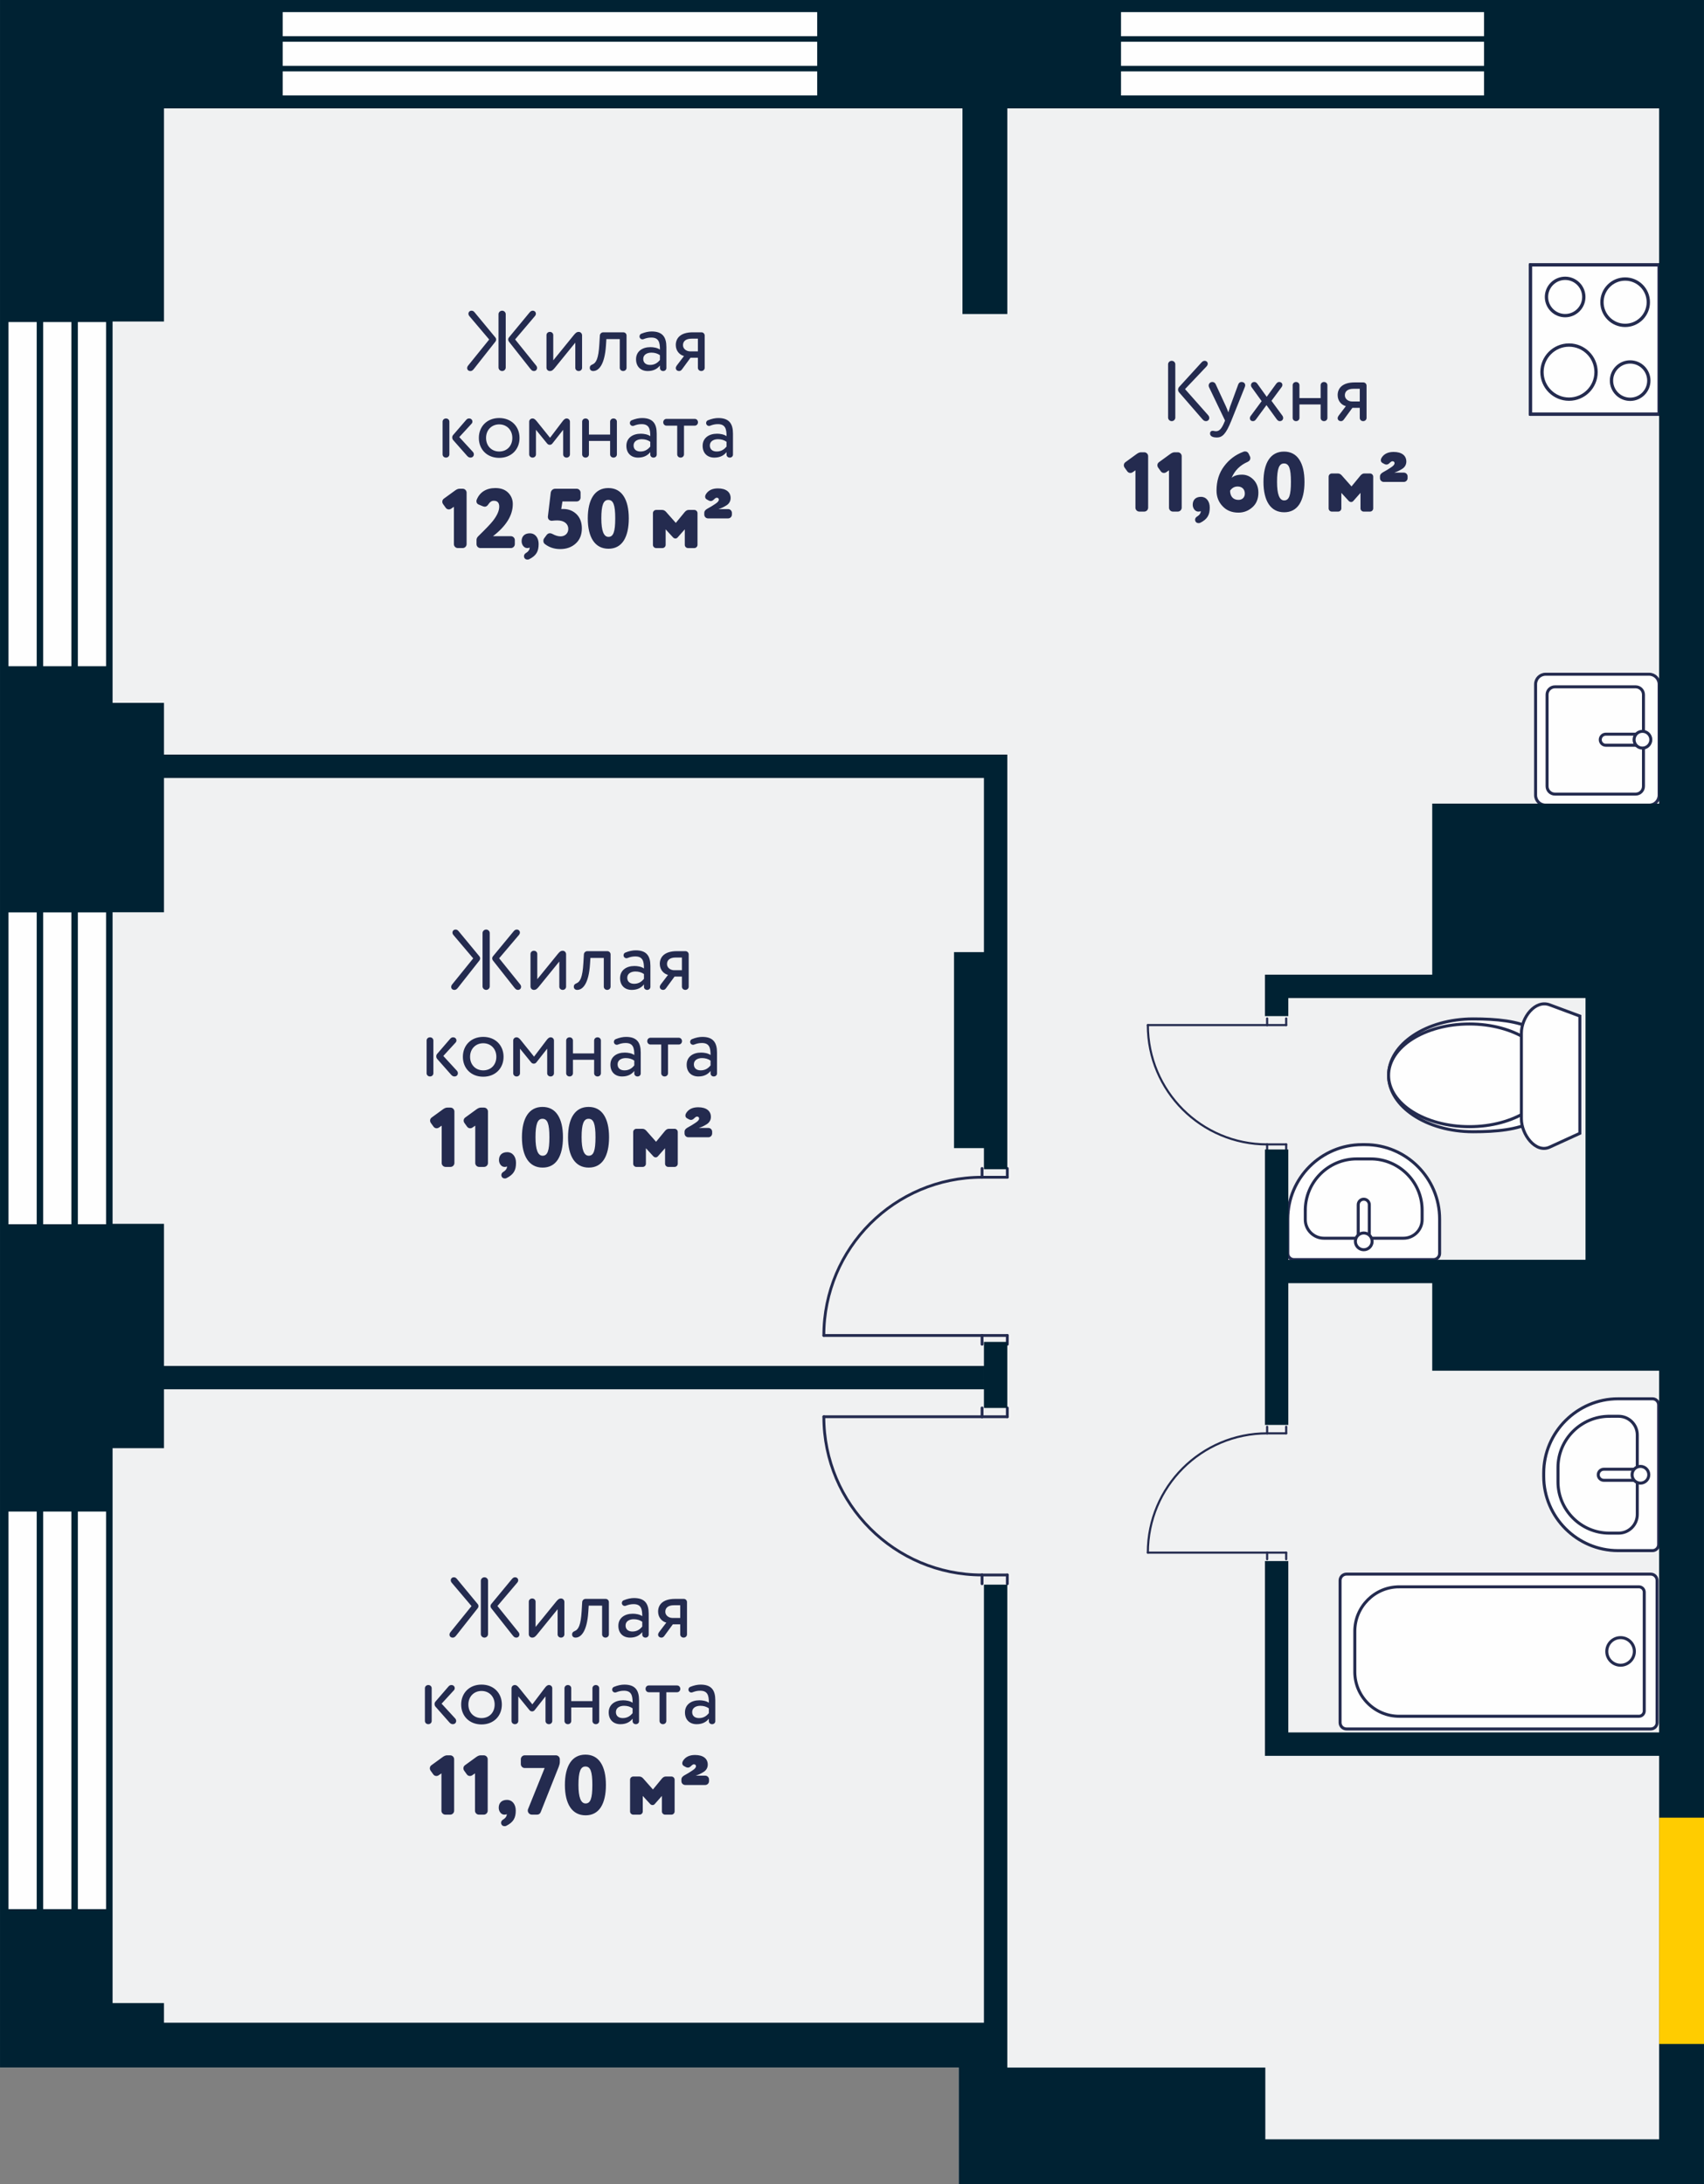 <?xml version="1.0" encoding="UTF-8"?> <!-- Creator: CorelDRAW 2020 (64-Bit) --> <svg xmlns="http://www.w3.org/2000/svg" xmlns:xlink="http://www.w3.org/1999/xlink" xmlns:xodm="http://www.corel.com/coreldraw/odm/2003" xml:space="preserve" width="113.359mm" height="145.292mm" style="shape-rendering:geometricPrecision; text-rendering:geometricPrecision; image-rendering:optimizeQuality; fill-rule:evenodd; clip-rule:evenodd" viewBox="0 0 5806 7441.56"><rect x="0" y="0" width="5806" height="7441.56" fill="#808080" stroke="none"/> <defs> <style type="text/css"> <![CDATA[ .str2 {stroke:#242B4F;stroke-width:10.24;stroke-miterlimit:22.926} .str0 {stroke:#242B4F;stroke-width:9.63;stroke-linecap:round;stroke-linejoin:round;stroke-miterlimit:22.926} .str1 {stroke:#242B4F;stroke-width:7.25;stroke-linecap:round;stroke-linejoin:round;stroke-miterlimit:22.926} .str3 {stroke:#242B4F;stroke-width:11.29;stroke-linecap:round;stroke-linejoin:round;stroke-miterlimit:22.926} .fil1 {fill:none} .fil3 {fill:#002233} .fil0 {fill:#F0F1F2} .fil2 {fill:#FEFEFE} .fil5 {fill:#FFCC00} .fil4 {fill:#242B4F;fill-rule:nonzero} ]]> </style> </defs> <g id="Слой_x0020_1">  <g id="_977343040"> <polygon class="fil0" points="259.3,0 383.56,0 558.68,0 5653.14,0 5806,0 5806,369.27 5806,7288.72 5806,7441.56 5653.14,7441.56 4311.28,7441.56 3266.7,7441.56 3266.7,7288.72 3266.7,7044.38 383.56,7044.38 6.69,7044.38 -0,7044.38 -0,7018.91 -0,6824.67 -0,4933.97 -0,4169.64 -0,3108.1 -0,2394.73 -0,1095.39 -0,0 "></polygon> <path class="fil1 str0" d="M3346.12 5365.97c-297.72,0 -539.08,-241.35 -539.08,-539.07"></path> <line class="fil1 str0" x1="3432.19" y1="5395.9" x2="3432.19" y2="5365.97"></line> <line class="fil1 str0" x1="3432.19" y1="5365.97" x2="3346.12" y2="5365.97"></line> <line class="fil1 str0" x1="3346.12" y1="5365.97" x2="3346.12" y2="5395.9"></line> <line class="fil1 str0" x1="3346.12" y1="4796.94" x2="3346.12" y2="4826.9"></line> <line class="fil1 str0" x1="3346.12" y1="4826.9" x2="3432.19" y2="4826.9"></line> <line class="fil1 str0" x1="3432.19" y1="4826.9" x2="3432.19" y2="4796.94"></line> <line class="fil1 str0" x1="3346.12" y1="4826.9" x2="2807.04" y2="4826.9"></line> <path class="fil1 str0" d="M3346.12 4010.97c-297.72,0 -539.08,241.36 -539.08,539.08"></path> <line class="fil1 str0" x1="3432.19" y1="3981.04" x2="3432.19" y2="4010.97"></line> <line class="fil1 str0" x1="3432.19" y1="4010.97" x2="3346.12" y2="4010.97"></line> <line class="fil1 str0" x1="3346.12" y1="4010.97" x2="3346.12" y2="3981.04"></line> <line class="fil1 str0" x1="3346.12" y1="4580" x2="3346.12" y2="4550.05"></line> <line class="fil1 str0" x1="3346.12" y1="4550.05" x2="3432.19" y2="4550.05"></line> <line class="fil1 str0" x1="3432.19" y1="4550.05" x2="3432.19" y2="4580"></line> <line class="fil1 str0" x1="3346.12" y1="4550.05" x2="2807.04" y2="4550.05"></line> <path class="fil1 str1" d="M4317.46 3899.01c-224.48,0 -406.45,-181.98 -406.45,-406.45"></path> <line class="fil1 str1" x1="4382.39" y1="3921.58" x2="4382.39" y2="3899.01"></line> <line class="fil1 str1" x1="4382.39" y1="3899.01" x2="4317.46" y2="3899.01"></line> <line class="fil1 str1" x1="4317.46" y1="3899.01" x2="4317.46" y2="3921.58"></line> <line class="fil1 str1" x1="4317.46" y1="3470" x2="4317.46" y2="3492.57"></line> <line class="fil1 str1" x1="4317.46" y1="3492.57" x2="4382.39" y2="3492.57"></line> <line class="fil1 str1" x1="4382.39" y1="3492.57" x2="4382.39" y2="3470"></line> <line class="fil1 str1" x1="4317.46" y1="3492.57" x2="3911.02" y2="3492.57"></line> <path class="fil1 str1" d="M4317.46 4883.47c-224.48,0 -406.45,181.98 -406.45,406.45"></path> <line class="fil1 str1" x1="4382.39" y1="4860.92" x2="4382.39" y2="4883.47"></line> <line class="fil1 str1" x1="4382.39" y1="4883.47" x2="4317.46" y2="4883.47"></line> <line class="fil1 str1" x1="4317.46" y1="4883.47" x2="4317.46" y2="4860.92"></line> <line class="fil1 str1" x1="4317.46" y1="5312.49" x2="4317.46" y2="5289.92"></line> <line class="fil1 str1" x1="4317.46" y1="5289.92" x2="4382.39" y2="5289.92"></line> <line class="fil1 str1" x1="4382.39" y1="5289.92" x2="4382.39" y2="5312.49"></line> <line class="fil1 str1" x1="4317.46" y1="5289.92" x2="3911.02" y2="5289.92"></line> <polygon class="fil2 str2" points="5214.46,1411.28 5214.46,902.39 5653.14,902.39 5653.14,1411.28 "></polygon> <line class="fil1 str3" x1="5214.46" y1="1411.28" x2="5214.46" y2="902.39"></line> <line class="fil1 str3" x1="5214.46" y1="902.39" x2="5653.14" y2="902.39"></line> <line class="fil1 str3" x1="5653.14" y1="902.39" x2="5653.14" y2="1411.28"></line> <line class="fil1 str3" x1="5653.14" y1="1411.28" x2="5214.46" y2="1411.28"></line> <path class="fil1 str3" d="M5554.44 1233.21c-35.12,0 -63.61,28.45 -63.61,63.59 0,35.14 28.49,63.59 63.61,63.59 35.13,0 63.61,-28.45 63.61,-63.59 0,-35.14 -28.49,-63.59 -63.61,-63.59"></path> <path class="fil1 str3" d="M5346.08 1175.63c-50.87,0 -92.13,41.29 -92.13,92.18 0,50.82 41.26,92.12 92.13,92.12 50.88,0 92.12,-41.28 92.12,-92.12 0,-50.88 -41.24,-92.18 -92.12,-92.18"></path> <path class="fil1 str3" d="M5537.33 950.66c-43.6,0 -78.97,35.38 -78.97,78.98 0,43.62 35.36,78.93 78.97,78.93 43.61,0 78.96,-35.32 78.96,-78.93 0,-43.62 -35.36,-78.98 -78.96,-78.98"></path> <path class="fil1 str3" d="M5332.91 948.21c-35.14,0 -63.61,28.45 -63.61,63.59 0,35.14 28.47,63.59 63.61,63.59 35.12,0 63.61,-28.45 63.61,-63.59 0,-35.14 -28.49,-63.59 -63.61,-63.59"></path> <path class="fil2 str2" d="M5232.17 2709.24l0 -378.06c0,-18.72 15.31,-34.02 34.02,-34.02l352.94 0c18.71,0 34.02,15.31 34.02,34.02l0 378.06c0,18.71 -15.31,34.02 -34.02,34.02l-352.94 0c-18.71,0 -34.02,-15.31 -34.02,-34.02z"></path> <path class="fil2 str2" d="M5271.32 2679l0 -312.37c0,-14.6 11.95,-26.55 26.56,-26.55l275.32 0c14.6,0 26.55,11.95 26.55,26.55l0 312.37c0,14.6 -11.95,26.55 -26.55,26.55l-275.32 0c-14.61,0 -26.56,-11.95 -26.56,-26.55z"></path> <path class="fil2 str2" d="M5452.53 2520.24l0 -0.02c0,-10.36 8.49,-18.84 18.85,-18.84l109.55 0c10.36,0 18.85,8.49 18.85,18.84l0 0.02c0,10.36 -8.49,18.85 -18.85,18.85l-109.55 0c-10.36,0 -18.85,-8.49 -18.85,-18.85z"></path> <path class="fil2 str2" d="M5567.74 2520.19c0,-15.76 12.77,-28.53 28.53,-28.53 15.76,0 28.55,12.77 28.55,28.53 0,15.76 -12.78,28.53 -28.55,28.53 -15.76,0 -28.53,-12.77 -28.53,-28.53z"></path> <path class="fil2 str2" d="M4587.65 5363.09l1036.87 0c11.9,0 21.63,9.73 21.63,21.63l0 484.32c0,11.89 -9.73,21.63 -21.63,21.63l-1036.87 0c-11.9,0 -21.63,-9.73 -21.63,-21.63l0 -484.32c0,-11.9 9.73,-21.63 21.63,-21.63z"></path> <path class="fil2 str2" d="M4767.19 5406.36l817.12 0c9.95,0 18.09,8.14 18.09,18.1l0 404.88c0,9.95 -8.14,18.1 -18.09,18.1l-817.12 0c-83.03,0 -150.97,-67.94 -150.97,-150.97l0 -139.1c0,-83.03 67.93,-150.97 150.97,-150.97l0 -0.03z"></path> <path class="fil2 str2" d="M5521.75 5579.45c25.96,0 47.02,21.05 47.02,47.01 0,25.96 -21.06,47.01 -47.02,47.01 -25.96,0 -47.01,-21.05 -47.01,-47.01 0,-25.96 21.05,-47.01 47.01,-47.01z"></path> <path class="fil2 str2" d="M5513.17 4765.72l117.42 0c11.52,0 20.94,9.42 20.94,20.95l0 475.42c0,11.54 -9.42,20.95 -20.94,20.95l-117.42 0c-139.31,0 -253.31,-113.98 -253.31,-253.31l0 -10.72c0,-139.32 114,-253.31 253.31,-253.31l0 0.02z"></path> <path class="fil2 str2" d="M5483.23 4825.37l32.14 0c34.83,0 63.32,28.49 63.32,63.33l0 271.4c0,34.83 -28.49,63.32 -63.32,63.32l-32.14 0c-96.09,0 -174.73,-78.62 -174.73,-174.73l0 -48.56c0,-96.12 78.64,-174.73 174.73,-174.73l0 -0.02z"></path> <path class="fil2 str2" d="M5445.68 5024.62l0 -0.02c0,-10.36 8.49,-18.85 18.85,-18.85l109.55 0c10.36,0 18.85,8.49 18.85,18.85l0 0.02c0,10.36 -8.49,18.85 -18.85,18.85l-109.55 0c-10.36,0 -18.85,-8.49 -18.85,-18.85z"></path> <path class="fil2 str2" d="M5560.88 5024.57c0,-15.76 12.77,-28.53 28.53,-28.53 15.77,0 28.53,12.77 28.53,28.53 0,15.76 -12.76,28.53 -28.53,28.53 -15.76,0 -28.53,-12.77 -28.53,-28.53z"></path> <path class="fil2 str2" d="M4387.86 4153.15l0 117.4c0,11.52 9.42,20.95 20.95,20.95l475.43 0c11.52,0 20.95,-9.42 20.95,-20.95l0 -117.4c0,-139.33 -114,-253.31 -253.31,-253.31l-10.72 0c-139.31,0 -253.31,113.98 -253.31,253.31l0.01 0z"></path> <path class="fil2 str2" d="M4447.5 4123.21l0 32.14c0,34.83 28.49,63.32 63.33,63.32l271.4 0c34.83,0 63.33,-28.49 63.33,-63.32l0 -32.14c0,-96.09 -78.64,-174.73 -174.75,-174.73l-48.56 0c-96.11,0 -174.73,78.64 -174.73,174.73l-0.02 0z"></path> <path class="fil2 str2" d="M4646.74 4085.67l-0.02 0c-10.36,0 -18.85,8.49 -18.85,18.85l0 109.53c0,10.38 8.49,18.85 18.85,18.85l0.02 0c10.36,0 18.84,-8.47 18.84,-18.85l0 -109.53c0,-10.38 -8.49,-18.85 -18.84,-18.85z"></path> <path class="fil2 str2" d="M4646.7 4200.87c-15.76,0 -28.53,12.78 -28.53,28.53 0,15.75 12.77,28.53 28.53,28.53 15.76,0 28.53,-12.78 28.53,-28.53 0,-15.76 -12.78,-28.53 -28.53,-28.53z"></path> <path class="fil2 str2" d="M5307.99 3663.68c1.39,-164.25 -129.1,-192.22 -288.37,-192.22 -159.26,0 -288.36,86.06 -288.36,192.22 0,106.15 129.1,192.22 288.36,192.22 159.26,0 286.99,-27.96 288.37,-192.22z"></path> <path class="fil2 str2" d="M5281.99 3663.67c0,-96.58 -123.28,-174.89 -275.36,-174.89 -152.08,0 -275.36,78.31 -275.36,174.89 0,96.61 123.28,174.9 275.36,174.9 152.08,0 275.36,-78.29 275.36,-174.9z"></path> <path class="fil2 str2" d="M5383.02 3861.27l0 -399.47 -102.83 -38.25c-49.68,-18.49 -96.38,43.38 -96.38,96.38l0 291.97c0,53.01 48.17,118.42 96.38,96.39l102.83 -47.01z"></path> <path class="fil3" d="M259.3 0l124.25 0 175.14 0 5094.45 0 152.84 0 0 369.27 0 6919.46 0 152.83 -152.84 0 -1341.87 0 -1044.58 0 0 -152.83 0 -244.34 -2883.14 0 -376.86 0 -6.69 0 0 -25.47 0 -194.24 0 -1890.69 0 -764.32 0 -1061.54 0 -713.37 0 -1299.34 0 -1095.39 259.29 0 0 -0.02zm124.25 6824.67l175.14 0 0 66.88 2793.82 0 0 -1492.6 79.67 0 0 1492.6 0 152.83 879.09 0 0 244.34 1341.87 0 0 -1306.56 -1263.51 0 -79.67 0 0 -79.67 0 -583.81 79.67 0 0 583.81 1263.51 0 0 -1232.46 -773.13 0 0 -298.23 -490.37 0 0 482.96 -79.67 0 0 -482.96 0 -79.67 0 -375.78 79.67 0 0 375.78 490.37 0 522.29 0 0 -891.72 -522.29 0 -490.37 0 0 61.57 -79.67 0 0 -61.57 0 -79.67 79.67 0 490.37 0 0 -582.74 773.13 0 0 -2368.72 -2220.95 0 0 700.63 -152.83 0 0 -700.63 -2720.66 0 0 726.13 -175.14 0 0 1299.34 175.14 0 0 176.2 2793.82 0 79.67 0 0 79.67 0 593.36 0 667.71 0 72.05 -79.67 0 0 -72.05 -101.91 0 0 -667.71 101.91 0 0 -593.36 -2793.82 0 0 457.51 -175.14 0 0 1061.54 175.14 0 0 484.08 2793.8 0 0 79.67 -2793.8 0 0 200.57 -175.14 0 0 1890.69 -0.02 -0.01zm2968.96 -2027.7l0 -225.05 79.67 0 0 225.05 -79.67 0z"></path> <path class="fil4" d="M1829.94 1253.75c0,-2.61 -0.87,-5.49 -3.18,-8.37l-71.61 -88.92 67.85 -79.98c2.02,-2.61 2.88,-5.2 2.88,-7.81 0,-5.49 -4.33,-10.1 -10.69,-10.1 -4.62,0 -7.79,2.31 -11.54,6.93l-69.87 84.59c-1.44,1.74 -2.31,4.32 -2.31,6.63 0,2.31 0.87,4.92 2.31,6.93l72.18 91.52c5.49,6.93 8.08,8.95 13.57,8.95 6.06,0 10.4,-4.62 10.4,-10.4l0.01 0.01zm-131.36 -183.33l0 181.6c0,6.64 5.49,12.13 12.42,12.13 6.64,0 12.13,-5.49 12.13,-12.13l0 -181.6c0,-6.36 -5.49,-11.84 -12.13,-11.84 -6.93,0 -12.42,5.49 -12.42,11.84zm-79.39 -3.75c-4.62,-5.77 -7.22,-8.08 -12.43,-8.08 -6.34,0 -10.68,4.62 -10.68,10.4 0,2.59 1.16,5.77 3.47,8.37l67.26 79.39 -71.89 88.93c-2.02,2.59 -3.18,5.49 -3.18,8.38 0,5.49 4.05,10.11 10.97,10.11 6.06,0 9.24,-3.75 13.28,-8.95l72.18 -91.53c1.44,-2.01 2.31,-4.32 2.31,-6.93 0,-2.31 -0.87,-4.92 -2.31,-6.64l-69 -83.44 0.02 -0.03zm364.07 186.52l0 -110.58c0,-6.06 -4.62,-11.83 -11.54,-11.83 -7.5,0 -11.55,4.92 -16.46,10.69l-70.17 86.32 0 -86.05c0,-6.06 -4.9,-10.97 -11.54,-10.97 -6.63,0 -11.55,4.92 -11.55,10.97l0 110.86c0,6.06 4.62,11.56 11.55,11.56 6.93,0 10.97,-3.75 16.46,-10.39l70.15 -86.33 0 85.75c0,6.06 4.92,10.97 11.55,10.97 6.64,0 11.54,-4.92 11.54,-10.97l0 -0.01zm151.57 -110.02c0,-6.06 -4.9,-10.97 -10.97,-10.97l-68.43 0c-6.06,0 -11.26,4.92 -11.54,10.97l-1.74 29.45c-2.88,49.66 -11.26,64.1 -23.39,69 -6.36,2.61 -9.24,5.77 -9.24,11.83 0,6.63 4.92,10.68 11.55,10.68 19.34,0 39.27,-21.94 43.6,-86.9l1.44 -21.95 45.61 0 0 97.88c0,6.06 4.92,10.97 11.55,10.97 6.64,0 11.54,-4.92 11.54,-10.97l0 -110.01 -0.01 0zm32.34 80.84c0,25.11 16.16,40.14 39.85,40.14 21.37,0 33.78,-8.95 41.58,-18.77l0 8.67c0,5.49 4.62,10.12 10.97,10.12 6.36,0 10.97,-4.62 10.97,-10.12l0 -71.6c0,-33.78 -12.99,-53.12 -49.94,-53.12 -10.68,0 -22.52,2.31 -35.81,7.81 -3.46,1.44 -5.77,5.19 -5.77,9.24 0,1.44 0.28,2.61 0.87,4.04 1.74,3.75 5.2,5.77 8.95,5.77 1.44,0 2.88,-0.28 4.33,-0.87 8.95,-3.47 16.46,-5.19 25.98,-5.19 25.7,0 29.45,16.75 29.45,40.99 -8.65,-6.34 -22.22,-8.38 -32.34,-8.38 -28.01,0 -49.09,14.72 -49.09,41.29l0.01 0.01zm81.41 2.59c-6.64,7.8 -16.46,16.75 -33.49,16.75 -15.01,0 -23.39,-8.08 -23.39,-20.5 0,-15.01 13.85,-21.37 27.72,-21.37 11.26,0 21.08,2.88 29.16,8.67l0 16.46zm57.17 19.06c-2.01,2.88 -3.18,5.77 -3.18,8.37 0,5.49 4.32,10.12 11.55,10.12 4.9,0 7.79,-3.18 10.1,-6.36l28.59 -38.98 25.12 0 0 34.35c0,6.06 4.9,10.97 11.54,10.97 6.64,0 11.56,-4.92 11.56,-10.97l0 -110.01c0,-6.06 -4.92,-10.97 -10.97,-10.97l-29.45 0c-43.3,0 -58.03,21.08 -58.03,43.3 0,21.37 14.72,34.37 28.01,37.53l-24.84 32.63 0 0.01zm72.18 -48.52l-26.57 0c-11.55,0 -24.25,-7.79 -24.25,-21.08 0,-12.13 8.08,-22.22 29.73,-22.22l21.08 0 0 43.3 0.01 0.01zm-786.19 356.17c3.46,4.03 7.21,5.77 11.26,5.77 7.51,0 11.56,-5.49 11.56,-10.97 0,-3.18 -1.16,-6.06 -3.47,-8.67l-46.19 -50.23 41.86 -45.62c2.02,-2.01 2.88,-4.9 2.88,-7.21 0,-5.49 -4.05,-10.69 -11.56,-10.69 -4.62,0 -7.5,2.31 -10.68,6.06l-43.6 50.53c-2.02,2.31 -2.88,5.2 -2.88,8.08 0,3.18 0.87,6.06 2.88,8.67l47.92 54.29 0.02 -0.01zm-60.63 -116.64c0,-6.06 -4.9,-10.97 -11.54,-10.97 -6.64,0 -11.56,4.92 -11.56,10.97l0 111.45c0,6.06 4.92,10.97 11.56,10.97 6.63,0 11.54,-4.91 11.54,-10.97l0 -111.45zm100.46 55.43c0,38.98 27.72,67.85 69.3,67.85 41.58,0 69.3,-28.88 69.3,-67.85 0,-38.97 -27.71,-67.85 -69.3,-67.85 -41.58,0 -69.3,28.88 -69.3,67.85zm24.54 0c0,-27.42 19.33,-46.19 44.76,-46.19 25.98,0 44.74,19.06 44.74,46.19 0,27.72 -18.76,46.21 -44.74,46.21 -25.98,0 -44.76,-19.06 -44.76,-46.21zm170.06 -27.71l38.11 46.78c2.31,2.88 5.49,4.33 8.95,4.33 3.18,0 6.63,-1.44 8.95,-4.62l36.67 -46.48 0 83.74c0,6.06 4.92,10.97 11.55,10.97 6.64,0 11.54,-4.91 11.54,-10.97l0 -111.45c0,-6.06 -4.9,-10.97 -11.26,-10.97 -5.77,0 -9.81,4.03 -14.72,10.68l-41.86 55.15 -43.89 -54.58c-6.06,-7.51 -9.81,-11.26 -15.88,-11.26 -6.34,0 -11.26,4.92 -11.26,10.97l0 111.45c0,6.06 4.92,10.97 11.55,10.97 6.64,0 11.54,-4.91 11.54,-10.97l0 -83.74 0.01 0zm275.73 -27.71c0,-6.06 -4.9,-10.97 -11.54,-10.97 -6.64,0 -11.56,4.92 -11.56,10.97l0 43.89 -72.18 0 0 -43.89c0,-6.06 -4.9,-10.97 -11.54,-10.97 -6.63,0 -11.55,4.92 -11.55,10.97l0 111.45c0,6.06 4.92,10.97 11.55,10.97 6.64,0 11.54,-4.91 11.54,-10.97l0 -45.91 72.18 0 0 45.91c0,6.06 4.92,10.97 11.56,10.97 6.63,0 11.54,-4.91 11.54,-10.97l0 -111.45zm32.34 82.29c0,25.11 16.16,40.14 39.84,40.14 21.37,0 33.78,-8.95 41.58,-18.77l0 8.67c0,5.49 4.62,10.11 10.97,10.11 6.36,0 10.97,-4.62 10.97,-10.11l0 -71.61c0,-33.78 -12.99,-53.12 -49.94,-53.12 -10.69,0 -22.52,2.31 -35.81,7.81 -3.46,1.44 -5.77,5.2 -5.77,9.24 0,1.44 0.28,2.61 0.87,4.04 1.74,3.75 5.2,5.77 8.95,5.77 1.44,0 2.88,-0.28 4.32,-0.87 8.95,-3.47 16.46,-5.19 25.98,-5.19 25.7,0 29.46,16.75 29.46,40.99 -8.66,-6.34 -22.23,-8.38 -32.34,-8.38 -28.01,0 -49.09,14.72 -49.09,41.29l0.02 0.01zm81.41 2.59c-6.64,7.8 -16.46,16.75 -33.49,16.75 -15.01,0 -23.39,-8.08 -23.39,-20.5 0,-15.01 13.85,-21.37 27.71,-21.37 11.26,0 21.08,2.88 29.16,8.67l0 16.46zm114.9 26.57l0 -97.88 36.67 0c6.06,0 10.97,-4.92 10.97,-11.54 0,-6.64 -4.9,-11.56 -10.97,-11.56l-96.44 0c-6.06,0 -10.97,4.92 -10.97,11.56 0,6.63 4.9,11.54 10.97,11.54l36.67 0 0 97.88c0,6.06 4.91,10.97 11.55,10.97 6.64,0 11.54,-4.91 11.54,-10.97l0.01 0zm63.53 -29.16c0,25.11 16.16,40.14 39.84,40.14 21.37,0 33.78,-8.95 41.58,-18.77l0 8.67c0,5.49 4.62,10.11 10.97,10.11 6.36,0 10.97,-4.62 10.97,-10.11l0 -71.61c0,-33.78 -12.99,-53.12 -49.94,-53.12 -10.69,0 -22.52,2.31 -35.81,7.81 -3.46,1.44 -5.77,5.2 -5.77,9.24 0,1.44 0.28,2.61 0.87,4.04 1.74,3.75 5.2,5.77 8.95,5.77 1.44,0 2.88,-0.28 4.32,-0.87 8.95,-3.47 16.46,-5.19 25.98,-5.19 25.7,0 29.46,16.75 29.46,40.99 -8.66,-6.34 -22.23,-8.38 -32.34,-8.38 -28.01,0 -49.09,14.72 -49.09,41.29l0.02 0.01zm81.41 2.59c-6.64,7.8 -16.46,16.75 -33.49,16.75 -15.01,0 -23.39,-8.08 -23.39,-20.5 0,-15.01 13.85,-21.37 27.71,-21.37 11.26,0 21.08,2.88 29.16,8.67l0 16.46zm-928.96 332.43c0,7.22 6.06,13.28 13.28,13.28l16.75 0c7.21,0 13.28,-6.06 13.28,-13.28l0 -175.53c0,-7.21 -6.06,-13.28 -13.28,-13.28l-10.97 0c-4.62,0 -9.53,2.02 -14.72,5.77l-38.12 27.71c-3.75,2.59 -5.77,6.34 -5.77,10.97 0,2.88 0.87,5.49 2.61,7.79l8.95 12.43c2.59,3.75 6.36,5.77 10.97,5.77 2.88,0 5.49,-0.87 7.79,-2.61l9.24 -6.34 0 127.32 0 0.01zm207.59 -13.86c0,-7.22 -6.06,-13.28 -13.28,-13.28l-61.2 0c45.04,-34.65 67.56,-71.03 67.56,-109.44 0,-15.31 -5.2,-28.01 -15.59,-38.68 -10.68,-10.69 -25.13,-15.88 -43.89,-15.88 -30.9,0 -53.12,14.15 -63.24,39.25 -0.87,1.44 -1.16,3.47 -1.16,5.49 0,5.19 2.31,8.95 7.22,11.26l13.86 5.77c2.88,1.14 5.49,1.74 7.5,1.74 4.62,0 8.95,-2.88 12.71,-8.95 4.9,-7.5 10.68,-11.26 17.9,-11.26 12.42,0 18.47,6.63 18.47,19.93 0,14.15 -7.21,30.32 -21.65,48.8 -8.38,10.68 -24.84,27.71 -48.8,51.11 -4.62,4.32 -6.93,8.67 -6.93,13.57l0 14.44c0,7.22 6.06,13.28 13.28,13.28l103.95 0c7.21,0 13.28,-6.06 13.28,-13.28l0 -13.86 0.01 0.01zm37.26 44.46c-4.05,2.61 -6.06,6.36 -6.06,10.69 0,2.01 0.57,3.75 1.44,5.49 2.02,3.75 5.49,5.77 10.4,5.77 2.31,0 4.32,-0.28 5.77,-1.16 24.54,-12.4 32.34,-26.84 32.34,-51.97 0,-21.08 -11.55,-36.39 -30.02,-36.39 -18.19,0 -28,10.68 -28,26.84 0,12.99 8.95,23.39 18.47,23.39l1.74 0c3.46,0 5.77,-0.57 7.21,-2.02l0 1.16c0,4.04 -1.74,7.79 -4.91,11.54 -1.74,2.02 -4.62,4.33 -8.38,6.64l0.01 0.02zm91.22 -65.25c-3.18,-1.74 -6.34,-2.59 -8.95,-2.59 -4.33,0 -8.08,2.01 -11.26,6.06l-8.67 11.83c-1.44,2.02 -2.31,4.62 -2.31,7.81 0,4.9 1.74,8.65 4.92,10.97 14.72,11.56 32.34,17.32 52.55,17.32 21.35,0 38.97,-6.36 52.84,-19.06 13.85,-12.42 20.78,-29.73 20.78,-51.68 0,-19.91 -6.06,-36.09 -17.9,-47.92 -12.13,-11.83 -27.14,-17.9 -45.33,-17.9l-6.93 0 4.05 -25.7 48.5 0c7.22,0 13.28,-6.06 13.28,-13.28l0 -16.75c0,-7.21 -6.06,-13.28 -13.28,-13.28l-73.33 0c-7.22,0 -13.85,5.49 -15.01,13.28l-9.53 79.39c0,0.28 -0.28,2.59 -0.28,2.88 0,8.37 5.19,13.57 13.57,13.57 0.87,0 2.01,-0.29 2.88,-0.29 5.2,-0.57 10.4,-0.87 15.89,-0.87 23.39,0 37.25,11.83 37.25,28.88 0,15.01 -10.97,25.41 -26.27,25.41 -8.37,0 -17.62,-2.59 -27.43,-8.08l-0.02 0.01zm120.11 -53.12c0,64.38 24.24,103.35 70.45,103.35 22.8,0 40.13,-9.24 51.97,-27.43 11.54,-18.19 17.32,-43.6 17.32,-75.94 0,-32.34 -5.77,-57.74 -17.62,-75.93 -11.83,-18.19 -29.45,-27.43 -52.25,-27.43 -45.91,0 -69.87,38.68 -69.87,103.35l0.01 0.03zm46.18 0c0,-45.34 7.21,-62.94 23.68,-62.94 17.02,0 23.68,16.46 23.68,62.94 0,46.48 -6.63,62.94 -23.09,62.94 -16.17,0 -24.26,-21.08 -24.26,-62.94l-0.02 0zm244.83 65.25c2.02,2.01 4.62,3.18 7.5,3.18 3.18,0 5.49,-1.16 7.51,-3.47l24.53 -27.71 0 52.84c0,6.06 4.9,10.97 10.97,10.97l21.37 0c6.06,0 10.97,-4.92 10.97,-10.97l0 -107.98c0,-6.06 -4.91,-10.97 -10.97,-10.97l-19.33 0c-4.62,0 -8.95,2.3 -13,6.93l-30.61 37.24 -33.2 -37.53c-3.75,-4.33 -8.38,-6.63 -13.28,-6.63l-20.5 0c-6.06,0 -10.97,4.92 -10.97,10.97l0 107.98c0,6.06 4.92,10.97 10.97,10.97l21.37 0c6.06,0 10.97,-4.91 10.97,-10.97l0 -52.84 25.7 28.01 0.01 -0.01zm200.09 -84.01c0,-7.22 -5.77,-12.99 -13,-12.99l-32.63 0c10.4,-3.47 15.59,-5.77 25.7,-11.84 10.1,-5.77 15.59,-15.01 15.59,-25.7 0,-20.5 -15.59,-32.91 -43.32,-32.91 -18.77,0 -32.34,6.36 -40.71,19.34 -2.02,3.18 -2.88,6.06 -2.88,8.67 0,4.33 2.02,7.79 6.06,9.82l6.34 3.47c2.31,1.14 4.62,1.74 6.63,1.74 3.75,0 7.22,-1.74 10.69,-5.2 4.03,-4.04 7.21,-6.06 9.52,-6.06 4.9,0 7.51,2.31 7.51,6.64 0,4.32 -3.75,8.95 -12.71,14.72 -8.95,6.06 -14.72,9.52 -27.71,16.75 -6.06,3.75 -9.24,8.08 -9.24,12.99l0 6.34c0,7.22 5.77,13 12.99,13l68.14 0c7.21,0 12.99,-5.77 12.99,-13l0 -5.77 0.04 -0.01z"></path> <path class="fil4" d="M1775.5 3362.23c0,-2.61 -0.87,-5.49 -3.18,-8.37l-71.6 -88.92 67.85 -79.98c2.02,-2.61 2.88,-5.2 2.88,-7.81 0,-5.49 -4.32,-10.1 -10.68,-10.1 -4.62,0 -7.79,2.31 -11.54,6.93l-69.87 84.59c-1.44,1.74 -2.31,4.32 -2.31,6.63 0,2.31 0.87,4.92 2.31,6.93l72.18 91.52c5.49,6.93 8.08,8.95 13.57,8.95 6.06,0 10.39,-4.62 10.39,-10.4l0.01 0.01zm-131.36 -183.33l0 181.6c0,6.64 5.49,12.13 12.42,12.13 6.63,0 12.13,-5.49 12.13,-12.13l0 -181.6c0,-6.36 -5.49,-11.84 -12.13,-11.84 -6.93,0 -12.42,5.49 -12.42,11.84zm-79.39 -3.75c-4.62,-5.77 -7.22,-8.08 -12.43,-8.08 -6.34,0 -10.68,4.62 -10.68,10.4 0,2.59 1.16,5.77 3.47,8.37l67.26 79.39 -71.88 88.93c-2.02,2.59 -3.18,5.49 -3.18,8.38 0,5.49 4.05,10.11 10.97,10.11 6.06,0 9.24,-3.75 13.28,-8.95l72.18 -91.53c1.44,-2.01 2.31,-4.32 2.31,-6.93 0,-2.31 -0.87,-4.92 -2.31,-6.64l-69 -83.44 0.02 -0.03zm364.07 186.51l0 -110.58c0,-6.06 -4.62,-11.83 -11.54,-11.83 -7.5,0 -11.55,4.92 -16.46,10.68l-70.17 86.33 0 -86.05c0,-6.06 -4.9,-10.97 -11.54,-10.97 -6.63,0 -11.55,4.92 -11.55,10.97l0 110.86c0,6.06 4.62,11.56 11.55,11.56 6.93,0 10.97,-3.75 16.46,-10.4l70.15 -86.32 0 85.75c0,6.06 4.91,10.97 11.55,10.97 6.63,0 11.54,-4.92 11.54,-10.97l0 -0.01zm151.57 -110.01c0,-6.06 -4.9,-10.97 -10.97,-10.97l-68.42 0c-6.06,0 -11.26,4.92 -11.54,10.97l-1.74 29.45c-2.88,49.66 -11.26,64.1 -23.39,69 -6.36,2.61 -9.24,5.77 -9.24,11.83 0,6.63 4.92,10.68 11.56,10.68 19.34,0 39.27,-21.94 43.6,-86.9l1.44 -21.95 45.61 0 0 97.88c0,6.06 4.92,10.97 11.56,10.97 6.63,0 11.54,-4.92 11.54,-10.97l0 -110.01 -0.01 0zm32.34 80.84c0,25.11 16.16,40.14 39.84,40.14 21.37,0 33.78,-8.95 41.58,-18.77l0 8.67c0,5.49 4.62,10.12 10.97,10.12 6.36,0 10.97,-4.62 10.97,-10.12l0 -71.6c0,-33.78 -12.99,-53.12 -49.94,-53.12 -10.69,0 -22.52,2.31 -35.81,7.81 -3.46,1.44 -5.77,5.19 -5.77,9.24 0,1.44 0.28,2.61 0.87,4.04 1.74,3.75 5.2,5.77 8.95,5.77 1.44,0 2.88,-0.28 4.32,-0.87 8.95,-3.47 16.46,-5.19 25.98,-5.19 25.7,0 29.46,16.75 29.46,40.99 -8.66,-6.34 -22.23,-8.38 -32.34,-8.38 -28.01,0 -49.09,14.72 -49.09,41.29l0.01 0.01zm81.4 2.59c-6.63,7.8 -16.46,16.75 -33.48,16.75 -15.01,0 -23.39,-8.08 -23.39,-20.5 0,-15.01 13.85,-21.37 27.71,-21.37 11.26,0 21.08,2.88 29.16,8.67l0 16.46zm57.17 19.06c-2.02,2.88 -3.18,5.77 -3.18,8.37 0,5.49 4.33,10.12 11.56,10.12 4.9,0 7.79,-3.18 10.1,-6.36l28.58 -38.98 25.13 0 0 34.35c0,6.06 4.9,10.97 11.54,10.97 6.63,0 11.55,-4.92 11.55,-10.97l0 -110.01c0,-6.06 -4.92,-10.97 -10.97,-10.97l-29.45 0c-43.3,0 -58.04,21.08 -58.04,43.3 0,21.37 14.72,34.37 28.01,37.53l-24.84 32.63 0 0.01zm72.18 -48.52l-26.57 0c-11.55,0 -24.25,-7.79 -24.25,-21.08 0,-12.13 8.08,-22.22 29.73,-22.22l21.08 0 0 43.3 0.02 0.01zm-786.19 356.17c3.46,4.03 7.21,5.77 11.26,5.77 7.5,0 11.55,-5.49 11.55,-10.97 0,-3.18 -1.16,-6.06 -3.47,-8.67l-46.19 -50.23 41.87 -45.62c2.02,-2.01 2.88,-4.9 2.88,-7.21 0,-5.49 -4.05,-10.68 -11.56,-10.68 -4.62,0 -7.5,2.3 -10.68,6.06l-43.6 50.53c-2.02,2.31 -2.88,5.2 -2.88,8.08 0,3.18 0.87,6.06 2.88,8.67l47.92 54.29 0.02 -0.01zm-60.63 -116.65c0,-6.06 -4.9,-10.97 -11.54,-10.97 -6.63,0 -11.55,4.91 -11.55,10.97l0 111.45c0,6.06 4.92,10.97 11.55,10.97 6.64,0 11.54,-4.92 11.54,-10.97l0 -111.45zm100.47 55.43c0,38.98 27.71,67.85 69.3,67.85 41.58,0 69.3,-28.88 69.3,-67.85 0,-38.97 -27.71,-67.85 -69.3,-67.85 -41.58,0 -69.3,28.88 -69.3,67.85zm24.53 0c0,-27.42 19.34,-46.19 44.76,-46.19 25.98,0 44.74,19.06 44.74,46.19 0,27.72 -18.77,46.21 -44.74,46.21 -25.98,0 -44.76,-19.06 -44.76,-46.21zm170.06 -27.71l38.11 46.78c2.31,2.88 5.49,4.33 8.95,4.33 3.18,0 6.64,-1.44 8.95,-4.62l36.66 -46.48 0 83.74c0,6.06 4.92,10.97 11.56,10.97 6.63,0 11.54,-4.92 11.54,-10.97l0 -111.45c0,-6.06 -4.9,-10.97 -11.26,-10.97 -5.77,0 -9.82,4.03 -14.72,10.68l-41.87 55.15 -43.89 -54.58c-6.06,-7.51 -9.81,-11.26 -15.88,-11.26 -6.35,0 -11.26,4.91 -11.26,10.97l0 111.45c0,6.06 4.92,10.97 11.56,10.97 6.63,0 11.54,-4.92 11.54,-10.97l0 -83.74 0.01 0zm275.73 -27.71c0,-6.06 -4.9,-10.97 -11.54,-10.97 -6.63,0 -11.55,4.91 -11.55,10.97l0 43.89 -72.18 0 0 -43.89c0,-6.06 -4.9,-10.97 -11.54,-10.97 -6.63,0 -11.55,4.91 -11.55,10.97l0 111.45c0,6.06 4.92,10.97 11.55,10.97 6.64,0 11.54,-4.92 11.54,-10.97l0 -45.91 72.18 0 0 45.91c0,6.06 4.92,10.97 11.55,10.97 6.64,0 11.54,-4.92 11.54,-10.97l0 -111.45zm32.34 82.3c0,25.11 16.16,40.14 39.85,40.14 21.37,0 33.78,-8.95 41.58,-18.77l0 8.67c0,5.49 4.62,10.11 10.97,10.11 6.36,0 10.97,-4.62 10.97,-10.11l0 -71.61c0,-33.78 -12.99,-53.12 -49.94,-53.12 -10.68,0 -22.52,2.31 -35.81,7.81 -3.46,1.44 -5.77,5.2 -5.77,9.24 0,1.44 0.28,2.61 0.87,4.04 1.74,3.75 5.19,5.77 8.95,5.77 1.44,0 2.88,-0.28 4.33,-0.87 8.95,-3.47 16.46,-5.19 25.98,-5.19 25.7,0 29.45,16.75 29.45,40.99 -8.65,-6.34 -22.22,-8.38 -32.34,-8.38 -28.01,0 -49.09,14.72 -49.09,41.29l0.01 0.01zm81.41 2.59c-6.63,7.8 -16.46,16.75 -33.49,16.75 -15.01,0 -23.39,-8.08 -23.39,-20.5 0,-15.01 13.85,-21.37 27.71,-21.37 11.26,0 21.08,2.88 29.16,8.67l0 16.46zm114.91 26.56l0 -97.88 36.67 0c6.06,0 10.97,-4.92 10.97,-11.54 0,-6.64 -4.9,-11.56 -10.97,-11.56l-96.44 0c-6.06,0 -10.97,4.92 -10.97,11.56 0,6.63 4.9,11.54 10.97,11.54l36.66 0 0 97.88c0,6.06 4.92,10.97 11.56,10.97 6.63,0 11.54,-4.92 11.54,-10.97l0.01 0zm63.53 -29.15c0,25.11 16.16,40.14 39.85,40.14 21.37,0 33.78,-8.95 41.58,-18.77l0 8.67c0,5.49 4.62,10.11 10.97,10.11 6.36,0 10.97,-4.62 10.97,-10.11l0 -71.61c0,-33.78 -12.99,-53.12 -49.94,-53.12 -10.68,0 -22.52,2.31 -35.81,7.81 -3.46,1.44 -5.77,5.2 -5.77,9.24 0,1.44 0.28,2.61 0.87,4.04 1.74,3.75 5.19,5.77 8.95,5.77 1.44,0 2.88,-0.28 4.33,-0.87 8.95,-3.47 16.46,-5.19 25.98,-5.19 25.7,0 29.45,16.75 29.45,40.99 -8.65,-6.34 -22.22,-8.38 -32.34,-8.38 -28.01,0 -49.09,14.72 -49.09,41.29l0.01 0.01zm81.41 2.59c-6.63,7.8 -16.46,16.75 -33.49,16.75 -15.01,0 -23.39,-8.08 -23.39,-20.5 0,-15.01 13.85,-21.37 27.71,-21.37 11.26,0 21.08,2.88 29.16,8.67l0 16.46zm-916.11 332.43c0,7.22 6.06,13.28 13.28,13.28l16.75 0c7.22,0 13.28,-6.06 13.28,-13.28l0 -175.53c0,-7.21 -6.06,-13.28 -13.28,-13.28l-10.97 0c-4.62,0 -9.52,2.02 -14.72,5.77l-38.12 27.72c-3.75,2.59 -5.77,6.34 -5.77,10.97 0,2.88 0.87,5.49 2.61,7.79l8.95 12.43c2.59,3.75 6.36,5.77 10.97,5.77 2.88,0 5.49,-0.87 7.79,-2.61l9.24 -6.34 0 127.32 0 0.01zm114.33 0c0,7.22 6.06,13.28 13.28,13.28l16.75 0c7.22,0 13.28,-6.06 13.28,-13.28l0 -175.53c0,-7.21 -6.06,-13.28 -13.28,-13.28l-10.97 0c-4.62,0 -9.52,2.02 -14.72,5.77l-38.12 27.72c-3.75,2.59 -5.77,6.34 -5.77,10.97 0,2.88 0.87,5.49 2.61,7.79l8.95 12.43c2.59,3.75 6.36,5.77 10.97,5.77 2.88,0 5.49,-0.87 7.79,-2.61l9.24 -6.34 0 127.32 0 0.01zm95 30.6c-4.05,2.61 -6.06,6.36 -6.06,10.69 0,2.01 0.57,3.75 1.44,5.49 2.02,3.75 5.49,5.77 10.39,5.77 2.31,0 4.33,-0.28 5.77,-1.16 24.53,-12.4 32.34,-26.84 32.34,-51.97 0,-21.08 -11.56,-36.39 -30.02,-36.39 -18.19,0 -28,10.68 -28,26.84 0,13 8.95,23.39 18.47,23.39l1.74 0c3.46,0 5.77,-0.57 7.21,-2.02l0 1.16c0,4.04 -1.74,7.79 -4.92,11.54 -1.74,2.02 -4.62,4.33 -8.38,6.64l0.01 0.02zm64.1 -118.36c0,64.38 24.24,103.35 70.44,103.35 22.8,0 40.14,-9.24 51.97,-27.43 11.54,-18.19 17.32,-43.6 17.32,-75.94 0,-32.34 -5.77,-57.74 -17.62,-75.93 -11.83,-18.19 -29.45,-27.43 -52.25,-27.43 -45.91,0 -69.87,38.68 -69.87,103.35l0.01 0.03zm46.18 0c0,-45.34 7.21,-62.94 23.68,-62.94 17.03,0 23.68,16.46 23.68,62.94 0,46.48 -6.63,62.94 -23.09,62.94 -16.18,0 -24.26,-21.08 -24.26,-62.94l-0.02 0zm110.88 0c0,64.38 24.24,103.35 70.45,103.35 22.8,0 40.13,-9.24 51.97,-27.43 11.54,-18.19 17.32,-43.6 17.32,-75.94 0,-32.34 -5.77,-57.74 -17.62,-75.93 -11.83,-18.19 -29.45,-27.43 -52.25,-27.43 -45.91,0 -69.87,38.68 -69.87,103.35l0.01 0.03zm46.19 0c0,-45.34 7.22,-62.94 23.68,-62.94 17.03,0 23.68,16.46 23.68,62.94 0,46.48 -6.64,62.94 -23.09,62.94 -16.17,0 -24.25,-21.08 -24.25,-62.94l-0.02 0zm244.83 65.25c2.02,2.01 4.62,3.18 7.51,3.18 3.18,0 5.49,-1.16 7.5,-3.47l24.54 -27.71 0 52.84c0,6.06 4.9,10.97 10.97,10.97l21.37 0c6.06,0 10.97,-4.92 10.97,-10.97l0 -107.98c0,-6.06 -4.92,-10.97 -10.97,-10.97l-19.34 0c-4.62,0 -8.95,2.3 -12.99,6.93l-30.62 37.24 -33.2 -37.53c-3.75,-4.33 -8.37,-6.63 -13.28,-6.63l-20.5 0c-6.06,0 -10.97,4.92 -10.97,10.97l0 107.98c0,6.06 4.92,10.97 10.97,10.97l21.37 0c6.06,0 10.97,-4.91 10.97,-10.97l0 -52.84 25.7 28.01 0.01 -0.01zm200.09 -84.01c0,-7.22 -5.77,-12.99 -12.99,-12.99l-32.63 0c10.39,-3.47 15.58,-5.77 25.7,-11.84 10.1,-5.77 15.59,-15.01 15.59,-25.7 0,-20.5 -15.59,-32.91 -43.32,-32.91 -18.76,0 -32.34,6.36 -40.71,19.34 -2.02,3.18 -2.88,6.06 -2.88,8.67 0,4.33 2.02,7.79 6.06,9.82l6.34 3.47c2.31,1.14 4.62,1.74 6.64,1.74 3.75,0 7.21,-1.74 10.68,-5.2 4.04,-4.04 7.21,-6.06 9.52,-6.06 4.9,0 7.51,2.31 7.51,6.64 0,4.32 -3.75,8.95 -12.7,14.72 -8.95,6.06 -14.72,9.52 -27.72,16.75 -6.06,3.75 -9.24,8.08 -9.24,12.99l0 6.34c0,7.22 5.77,13 12.99,13l68.14 0c7.21,0 12.99,-5.77 12.99,-13l0 -5.77 0.04 -0.01z"></path> <path class="fil4" d="M1769.71 5569.04c0,-2.61 -0.87,-5.49 -3.18,-8.37l-71.61 -88.91 67.85 -79.99c2.02,-2.61 2.88,-5.19 2.88,-7.8 0,-5.49 -4.32,-10.1 -10.68,-10.1 -4.62,0 -7.79,2.31 -11.54,6.93l-69.87 84.59c-1.44,1.74 -2.31,4.32 -2.31,6.63 0,2.31 0.87,4.92 2.31,6.93l72.18 91.52c5.49,6.93 8.08,8.95 13.57,8.95 6.06,0 10.39,-4.62 10.39,-10.4l0.01 0.01zm-131.36 -183.33l0 181.6c0,6.63 5.49,12.13 12.42,12.13 6.63,0 12.13,-5.49 12.13,-12.13l0 -181.6c0,-6.36 -5.49,-11.83 -12.13,-11.83 -6.93,0 -12.42,5.49 -12.42,11.83zm-79.39 -3.75c-4.62,-5.77 -7.22,-8.08 -12.43,-8.08 -6.34,0 -10.68,4.62 -10.68,10.39 0,2.59 1.16,5.77 3.47,8.38l67.26 79.39 -71.88 88.93c-2.02,2.59 -3.18,5.49 -3.18,8.38 0,5.49 4.05,10.12 10.97,10.12 6.06,0 9.24,-3.75 13.28,-8.95l72.18 -91.52c1.44,-2.02 2.31,-4.33 2.31,-6.93 0,-2.31 -0.87,-4.92 -2.31,-6.63l-69 -83.44 0.02 -0.03zm364.07 186.51l0 -110.58c0,-6.06 -4.62,-11.83 -11.54,-11.83 -7.5,0 -11.55,4.92 -16.46,10.69l-70.17 86.32 0 -86.05c0,-6.06 -4.9,-10.97 -11.54,-10.97 -6.63,0 -11.55,4.92 -11.55,10.97l0 110.86c0,6.06 4.62,11.56 11.55,11.56 6.93,0 10.97,-3.75 16.46,-10.39l70.15 -86.33 0 85.75c0,6.06 4.91,10.97 11.55,10.97 6.64,0 11.54,-4.92 11.54,-10.97l0 -0.01zm151.57 -110.01c0,-6.06 -4.9,-10.97 -10.97,-10.97l-68.43 0c-6.06,0 -11.26,4.92 -11.54,10.97l-1.74 29.45c-2.88,49.66 -11.26,64.1 -23.39,69 -6.36,2.61 -9.24,5.77 -9.24,11.83 0,6.64 4.92,10.69 11.56,10.69 19.34,0 39.27,-21.95 43.6,-86.9l1.44 -21.95 45.61 0 0 97.89c0,6.06 4.92,10.97 11.56,10.97 6.63,0 11.54,-4.92 11.54,-10.97l0 -110.01 -0.01 0zm32.34 80.84c0,25.11 16.16,40.14 39.84,40.14 21.37,0 33.78,-8.95 41.58,-18.77l0 8.67c0,5.49 4.62,10.11 10.97,10.11 6.36,0 10.97,-4.62 10.97,-10.11l0 -71.61c0,-33.78 -12.99,-53.12 -49.94,-53.12 -10.69,0 -22.52,2.31 -35.81,7.81 -3.46,1.44 -5.77,5.2 -5.77,9.24 0,1.44 0.28,2.61 0.87,4.03 1.74,3.75 5.2,5.77 8.95,5.77 1.44,0 2.88,-0.28 4.32,-0.87 8.95,-3.47 16.46,-5.2 25.98,-5.2 25.7,0 29.45,16.75 29.45,40.99 -8.65,-6.34 -22.23,-8.37 -32.34,-8.37 -28.01,0 -49.09,14.72 -49.09,41.28l0.01 0.01zm81.41 2.59c-6.64,7.8 -16.46,16.75 -33.49,16.75 -15.01,0 -23.39,-8.08 -23.39,-20.5 0,-15.01 13.85,-21.37 27.71,-21.37 11.26,0 21.08,2.88 29.16,8.67l0 16.46zm57.16 19.06c-2.02,2.88 -3.18,5.77 -3.18,8.37 0,5.49 4.33,10.12 11.56,10.12 4.9,0 7.79,-3.18 10.1,-6.36l28.58 -38.98 25.13 0 0 34.35c0,6.06 4.9,10.97 11.54,10.97 6.63,0 11.55,-4.92 11.55,-10.97l0 -110.01c0,-6.06 -4.91,-10.97 -10.97,-10.97l-29.45 0c-43.3,0 -58.04,21.08 -58.04,43.3 0,21.37 14.72,34.37 28.01,37.53l-24.84 32.64 0 0.01zm72.18 -48.51l-26.57 0c-11.55,0 -24.25,-7.79 -24.25,-21.08 0,-12.13 8.08,-22.23 29.73,-22.23l21.08 0 0 43.3 0.02 0.01zm-786.19 356.16c3.46,4.03 7.21,5.77 11.26,5.77 7.5,0 11.55,-5.49 11.55,-10.97 0,-3.18 -1.16,-6.06 -3.47,-8.67l-46.19 -50.23 41.87 -45.61c2.02,-2.02 2.88,-4.9 2.88,-7.22 0,-5.49 -4.05,-10.68 -11.56,-10.68 -4.62,0 -7.5,2.31 -10.68,6.06l-43.6 50.53c-2.02,2.31 -2.88,5.2 -2.88,8.08 0,3.18 0.87,6.06 2.88,8.67l47.92 54.29 0.02 -0.01zm-60.63 -116.65c0,-6.06 -4.9,-10.97 -11.54,-10.97 -6.63,0 -11.55,4.92 -11.55,10.97l0 111.45c0,6.06 4.92,10.97 11.55,10.97 6.64,0 11.54,-4.91 11.54,-10.97l0 -111.45zm100.47 55.43c0,38.98 27.72,67.85 69.3,67.85 41.58,0 69.3,-28.88 69.3,-67.85 0,-38.97 -27.71,-67.85 -69.3,-67.85 -41.58,0 -69.3,28.88 -69.3,67.85zm24.54 0c0,-27.42 19.33,-46.19 44.76,-46.19 25.98,0 44.74,19.06 44.74,46.19 0,27.72 -18.77,46.21 -44.74,46.21 -25.98,0 -44.76,-19.06 -44.76,-46.21zm170.06 -27.71l38.11 46.78c2.31,2.88 5.49,4.33 8.95,4.33 3.18,0 6.64,-1.44 8.95,-4.62l36.67 -46.48 0 83.74c0,6.06 4.92,10.97 11.55,10.97 6.64,0 11.54,-4.91 11.54,-10.97l0 -111.45c0,-6.06 -4.9,-10.97 -11.26,-10.97 -5.77,0 -9.81,4.03 -14.72,10.68l-41.86 55.15 -43.89 -54.58c-6.06,-7.51 -9.81,-11.26 -15.88,-11.26 -6.34,0 -11.26,4.92 -11.26,10.97l0 111.45c0,6.06 4.92,10.97 11.55,10.97 6.64,0 11.54,-4.91 11.54,-10.97l0 -83.74 0.01 0zm275.73 -27.71c0,-6.06 -4.9,-10.97 -11.54,-10.97 -6.63,0 -11.55,4.92 -11.55,10.97l0 43.89 -72.18 0 0 -43.89c0,-6.06 -4.9,-10.97 -11.54,-10.97 -6.63,0 -11.55,4.92 -11.55,10.97l0 111.45c0,6.06 4.92,10.97 11.55,10.97 6.64,0 11.54,-4.91 11.54,-10.97l0 -45.91 72.18 0 0 45.91c0,6.06 4.92,10.97 11.55,10.97 6.64,0 11.54,-4.91 11.54,-10.97l0 -111.45zm32.33 82.3c0,25.11 16.16,40.14 39.85,40.14 21.37,0 33.78,-8.95 41.58,-18.77l0 8.67c0,5.49 4.62,10.11 10.97,10.11 6.36,0 10.97,-4.62 10.97,-10.11l0 -71.61c0,-33.78 -12.99,-53.12 -49.94,-53.12 -10.68,0 -22.52,2.31 -35.81,7.81 -3.46,1.44 -5.77,5.2 -5.77,9.24 0,1.44 0.28,2.61 0.87,4.03 1.74,3.75 5.19,5.77 8.95,5.77 1.44,0 2.88,-0.28 4.33,-0.87 8.95,-3.47 16.46,-5.2 25.98,-5.2 25.7,0 29.45,16.75 29.45,40.99 -8.65,-6.34 -22.22,-8.37 -32.34,-8.37 -28.01,0 -49.09,14.72 -49.09,41.28l0.01 0.01zm81.41 2.59c-6.63,7.81 -16.46,16.75 -33.49,16.75 -15.01,0 -23.39,-8.08 -23.39,-20.5 0,-15.01 13.85,-21.37 27.71,-21.37 11.26,0 21.08,2.88 29.16,8.67l0 16.46zm114.91 26.56l0 -97.88 36.67 0c6.06,0 10.97,-4.92 10.97,-11.54 0,-6.63 -4.9,-11.55 -10.97,-11.55l-96.44 0c-6.06,0 -10.97,4.91 -10.97,11.55 0,6.63 4.9,11.54 10.97,11.54l36.66 0 0 97.88c0,6.06 4.92,10.97 11.56,10.97 6.63,0 11.54,-4.91 11.54,-10.97l0.01 0zm63.53 -29.15c0,25.11 16.15,40.14 39.84,40.14 21.37,0 33.78,-8.95 41.58,-18.77l0 8.67c0,5.49 4.62,10.11 10.97,10.11 6.36,0 10.97,-4.62 10.97,-10.11l0 -71.61c0,-33.78 -12.99,-53.12 -49.94,-53.12 -10.68,0 -22.52,2.31 -35.81,7.81 -3.46,1.44 -5.77,5.2 -5.77,9.24 0,1.44 0.28,2.61 0.87,4.03 1.74,3.75 5.2,5.77 8.95,5.77 1.44,0 2.88,-0.28 4.33,-0.87 8.95,-3.47 16.46,-5.2 25.98,-5.2 25.7,0 29.46,16.75 29.46,40.99 -8.66,-6.34 -22.23,-8.37 -32.34,-8.37 -28.01,0 -49.09,14.72 -49.09,41.28l0.02 0.01zm81.4 2.59c-6.63,7.81 -16.46,16.75 -33.49,16.75 -15.01,0 -23.39,-8.08 -23.39,-20.5 0,-15.01 13.85,-21.37 27.71,-21.37 11.26,0 21.08,2.88 29.16,8.67l0 16.46zm-911.19 332.43c0,7.22 6.06,13.28 13.28,13.28l16.75 0c7.22,0 13.28,-6.06 13.28,-13.28l0 -175.53c0,-7.21 -6.06,-13.28 -13.28,-13.28l-10.97 0c-4.62,0 -9.52,2.02 -14.72,5.77l-38.12 27.71c-3.75,2.59 -5.77,6.34 -5.77,10.97 0,2.88 0.87,5.49 2.61,7.79l8.95 12.43c2.59,3.75 6.36,5.77 10.97,5.77 2.88,0 5.49,-0.87 7.79,-2.61l9.24 -6.34 0 127.32 0 0.01zm114.33 0c0,7.22 6.06,13.28 13.28,13.28l16.75 0c7.22,0 13.28,-6.06 13.28,-13.28l0 -175.53c0,-7.21 -6.06,-13.28 -13.28,-13.28l-10.97 0c-4.62,0 -9.52,2.02 -14.72,5.77l-38.12 27.71c-3.75,2.59 -5.77,6.34 -5.77,10.97 0,2.88 0.87,5.49 2.61,7.79l8.95 12.43c2.59,3.75 6.36,5.77 10.97,5.77 2.88,0 5.49,-0.87 7.79,-2.61l9.24 -6.34 0 127.32 0 0.01zm95 30.6c-4.05,2.61 -6.06,6.36 -6.06,10.69 0,2.02 0.57,3.75 1.44,5.49 2.02,3.75 5.49,5.77 10.39,5.77 2.31,0 4.33,-0.28 5.77,-1.16 24.53,-12.4 32.34,-26.84 32.34,-51.97 0,-21.08 -11.56,-36.39 -30.02,-36.39 -18.19,0 -28,10.69 -28,26.84 0,13 8.95,23.39 18.47,23.39l1.74 0c3.46,0 5.77,-0.57 7.22,-2.02l0 1.16c0,4.04 -1.74,7.79 -4.92,11.54 -1.74,2.01 -4.62,4.32 -8.38,6.63l0.01 0.02zm115.78 -17.33c6.63,0 10.97,-2.88 13.28,-8.95l61.49 -154.75c2.31,-6.06 3.47,-11.26 3.47,-15.88l0 -9.24c0,-7.22 -6.06,-13.28 -13.28,-13.28l-106.26 0c-7.21,0 -13.28,6.06 -13.28,13.28l0 16.75c0,7.21 6.06,13.28 13.28,13.28l67.85 0 -56.3 139.45c-0.87,1.44 -1.14,3.47 -1.14,5.49 0,7.21 6.06,13.86 14.15,13.86l16.75 0 -0.01 0zm95.57 -101.04c0,64.38 24.24,103.35 70.44,103.35 22.8,0 40.14,-9.24 51.97,-27.43 11.54,-18.19 17.32,-43.6 17.32,-75.93 0,-32.34 -5.77,-57.74 -17.62,-75.94 -11.83,-18.19 -29.45,-27.43 -52.25,-27.43 -45.91,0 -69.87,38.68 -69.87,103.35l0.01 0.03zm46.19 0c0,-45.34 7.21,-62.94 23.68,-62.94 17.03,0 23.68,16.46 23.68,62.94 0,46.48 -6.63,62.94 -23.09,62.94 -16.17,0 -24.26,-21.08 -24.26,-62.94l-0.02 0zm244.83 65.25c2.01,2.02 4.62,3.18 7.5,3.18 3.18,0 5.49,-1.16 7.51,-3.47l24.53 -27.72 0 52.84c0,6.06 4.9,10.97 10.97,10.97l21.37 0c6.06,0 10.97,-4.92 10.97,-10.97l0 -107.98c0,-6.06 -4.92,-10.97 -10.97,-10.97l-19.34 0c-4.62,0 -8.95,2.31 -12.99,6.93l-30.61 37.24 -33.2 -37.53c-3.75,-4.32 -8.38,-6.63 -13.28,-6.63l-20.5 0c-6.06,0 -10.97,4.92 -10.97,10.97l0 107.98c0,6.06 4.92,10.97 10.97,10.97l21.37 0c6.06,0 10.97,-4.92 10.97,-10.97l0 -52.84 25.7 28.01 0.01 -0.01zm200.09 -84.01c0,-7.21 -5.77,-12.99 -13,-12.99l-32.63 0c10.39,-3.47 15.59,-5.77 25.7,-11.83 10.1,-5.77 15.58,-15.01 15.58,-25.7 0,-20.5 -15.58,-32.91 -43.31,-32.91 -18.77,0 -32.34,6.36 -40.71,19.34 -2.01,3.18 -2.88,6.06 -2.88,8.67 0,4.32 2.01,7.79 6.06,9.81l6.35 3.47c2.3,1.15 4.62,1.74 6.63,1.74 3.75,0 7.22,-1.74 10.69,-5.2 4.03,-4.03 7.21,-6.06 9.52,-6.06 4.9,0 7.5,2.3 7.5,6.63 0,4.33 -3.75,8.95 -12.7,14.72 -8.95,6.06 -14.72,9.52 -27.71,16.75 -6.06,3.75 -9.24,8.08 -9.24,12.99l0 6.35c0,7.21 5.77,12.99 13,12.99l68.13 0c7.22,0 13,-5.77 13,-12.99l0 -5.77 0.04 -0.01z"></path> <path class="fil4" d="M4096.94 1428.2c3.47,4.04 6.93,6.64 12.13,6.64 6.34,0 11.26,-4.62 11.26,-10.69 0,-3.18 -1.16,-6.63 -4.33,-10.1l-78.25 -88.34 73.05 -77.08c2.88,-2.88 4.32,-6.36 4.32,-9.53 0,-5.19 -4.32,-9.81 -10.68,-9.81 -4.05,0 -7.81,2.31 -11.26,6.34l-75.64 82.87c-2.3,2.59 -3.46,6.06 -3.46,9.24 0,3.18 1.14,6.36 3.18,8.67l79.68 91.82 -0.02 -0.03zm-116.92 -187.09l0 181.6c0,6.63 5.49,12.13 12.42,12.13 6.64,0 12.13,-5.49 12.13,-12.13l0 -181.6c0,-6.36 -5.49,-11.83 -12.13,-11.83 -6.93,0 -12.42,5.49 -12.42,11.83zm197.48 144.36l-35.52 -76.8c-2.02,-4.33 -6.35,-7.22 -10.97,-7.22 -7.79,0 -12.7,5.77 -12.7,12.13 0,1.74 0.29,3.75 1.16,5.49l54.56 113.76 -2.88 6.93c-8.67,20.78 -16.75,29.45 -27.71,29.45 -4.9,0 -8.08,-1.44 -11.26,-1.44 -5.77,0 -9.24,3.47 -9.24,9.24 0,10.97 12.7,13.57 23.09,13.57 18.47,0 30.9,-10.97 49.66,-57.74l45.91 -114.62c0.57,-1.74 1.16,-3.75 1.16,-5.49 0,-6.06 -4.33,-11.26 -12.7,-11.26 -6.06,0 -9.82,4.32 -11.26,8.95l-27.43 74.79c-2.31,6.93 -4.33,13.57 -6.06,19.93 -2.61,-6.64 -4.62,-12.99 -7.81,-19.64l0.01 -0.04zm106.83 -77.66c-2.88,-3.75 -5.49,-6.36 -10.39,-6.36 -7.51,0 -11.54,5.49 -11.54,10.97 0,2.31 0.57,4.62 2.01,6.64l34.37 47.64 -37.83 51.11c-1.44,2.02 -2.31,4.62 -2.31,6.93 0,5.19 3.46,10.11 10.39,10.11 4.62,0 7.51,-2.02 10.69,-6.36l35.52 -48.22 34.93 48.22c3.18,4.33 6.64,6.36 10.4,6.36 7.79,0 11.54,-5.49 11.54,-10.97 0,-2.61 -0.87,-5.2 -2.31,-7.22l-37.53 -51.1 35.22 -47.65c1.44,-2.01 2.02,-4.32 2.02,-6.34 0,-5.2 -3.75,-10.12 -10.97,-10.12 -3.75,0 -6.93,1.74 -10.4,6.36l-32.04 44.17 -31.77 -44.17 -0.01 -0.01zm238.5 4.62c0,-6.06 -4.9,-10.97 -11.54,-10.97 -6.64,0 -11.56,4.91 -11.56,10.97l0 43.89 -72.18 0 0 -43.89c0,-6.06 -4.9,-10.97 -11.54,-10.97 -6.64,0 -11.56,4.91 -11.56,10.97l0 111.45c0,6.06 4.92,10.97 11.56,10.97 6.63,0 11.54,-4.92 11.54,-10.97l0 -45.91 72.18 0 0 45.91c0,6.06 4.92,10.97 11.56,10.97 6.63,0 11.54,-4.92 11.54,-10.97l0 -111.45zm38.12 103.94c-2.02,2.88 -3.18,5.77 -3.18,8.38 0,5.49 4.32,10.12 11.55,10.12 4.9,0 7.79,-3.18 10.1,-6.36l28.59 -38.98 25.12 0 0 34.35c0,6.06 4.9,10.97 11.54,10.97 6.64,0 11.56,-4.92 11.56,-10.97l0 -110.01c0,-6.06 -4.92,-10.97 -10.97,-10.97l-29.46 0c-43.3,0 -58.03,21.08 -58.03,43.3 0,21.37 14.72,34.37 28.01,37.53l-24.83 32.63 0 0.01zm72.18 -48.51l-26.57 0c-11.56,0 -24.26,-7.79 -24.26,-21.08 0,-12.13 8.08,-22.22 29.73,-22.22l21.08 0 0 43.3 0.01 0.01zm-764.39 361.89c0,7.22 6.06,13.28 13.28,13.28l16.75 0c7.21,0 13.28,-6.06 13.28,-13.28l0 -175.53c0,-7.21 -6.06,-13.28 -13.28,-13.28l-10.97 0c-4.62,0 -9.52,2.02 -14.72,5.77l-38.12 27.71c-3.75,2.59 -5.77,6.34 -5.77,10.97 0,2.88 0.87,5.49 2.61,7.79l8.95 12.43c2.59,3.75 6.36,5.77 10.97,5.77 2.88,0 5.49,-0.87 7.79,-2.61l9.24 -6.34 0 127.32 0 0.01zm114.33 0c0,7.22 6.06,13.28 13.28,13.28l16.75 0c7.21,0 13.28,-6.06 13.28,-13.28l0 -175.53c0,-7.21 -6.06,-13.28 -13.28,-13.28l-10.97 0c-4.62,0 -9.52,2.02 -14.72,5.77l-38.12 27.71c-3.75,2.59 -5.77,6.34 -5.77,10.97 0,2.88 0.87,5.49 2.61,7.79l8.95 12.43c2.59,3.75 6.36,5.77 10.97,5.77 2.88,0 5.49,-0.87 7.79,-2.61l9.24 -6.34 0 127.32 0 0.01zm95 30.6c-4.05,2.61 -6.06,6.36 -6.06,10.69 0,2.01 0.57,3.75 1.44,5.49 2.02,3.75 5.49,5.77 10.39,5.77 2.31,0 4.33,-0.28 5.77,-1.16 24.53,-12.4 32.34,-26.85 32.34,-51.97 0,-21.08 -11.55,-36.39 -30.02,-36.39 -18.19,0 -28,10.68 -28,26.84 0,12.99 8.95,23.39 18.47,23.39l1.74 0c3.46,0 5.77,-0.57 7.21,-2.02l0 1.16c0,4.04 -1.74,7.79 -4.92,11.54 -1.74,2.02 -4.62,4.33 -8.37,6.64l0.01 0.02zm118.36 -132.23c10.69,-25.12 28.88,-43.3 54.86,-54.56 6.06,-2.88 8.95,-7.22 8.95,-12.7 0,-2.02 -0.29,-4.05 -1.16,-5.49l-4.03 -8.67c-2.61,-5.77 -6.93,-8.65 -12.43,-8.65 -2.3,0 -4.32,0.28 -6.06,1.15 -26.57,9.81 -48.5,26.27 -65.54,49.09 -17.32,22.82 -25.98,50.53 -25.98,83.16 0,21.08 6.93,38.97 20.78,53.42 13.57,14.44 31.47,21.65 53.7,21.65 18.19,0 34.08,-6.06 47.64,-18.19 13.57,-11.83 20.5,-28.58 20.5,-49.66 0,-17.9 -5.49,-32.63 -16.46,-44.17 -11.26,-11.55 -24.26,-17.32 -39.27,-17.32 -15.88,0 -27.71,3.75 -35.52,10.97l0.02 -0.01zm-5.19 43.6c6.63,-9.53 15.01,-14.15 25.7,-14.15 15.88,0 24.54,10.1 24.54,24.26 0,11.54 -7.51,21.35 -21.65,21.35 -18.19,0 -28.58,-12.13 -28.58,-31.47l0.01 0.01zm113.76 -29.73c0,64.38 24.24,103.35 70.45,103.35 22.8,0 40.13,-9.24 51.97,-27.43 11.54,-18.19 17.32,-43.6 17.32,-75.94 0,-32.34 -5.77,-57.74 -17.62,-75.93 -11.83,-18.19 -29.45,-27.44 -52.25,-27.44 -45.91,0 -69.87,38.68 -69.87,103.36l0.01 0.03zm46.19 0c0,-45.34 7.21,-62.94 23.68,-62.94 17.03,0 23.68,16.46 23.68,62.94 0,46.48 -6.63,62.94 -23.09,62.94 -16.17,0 -24.26,-21.08 -24.26,-62.94l-0.02 0zm244.83 65.24c2.02,2.02 4.62,3.18 7.5,3.18 3.18,0 5.49,-1.16 7.51,-3.47l24.53 -27.71 0 52.84c0,6.06 4.9,10.97 10.97,10.97l21.37 0c6.06,0 10.97,-4.92 10.97,-10.97l0 -107.98c0,-6.06 -4.92,-10.97 -10.97,-10.97l-19.33 0c-4.62,0 -8.95,2.31 -13,6.93l-30.61 37.24 -33.2 -37.53c-3.75,-4.33 -8.38,-6.63 -13.28,-6.63l-20.5 0c-6.06,0 -10.97,4.91 -10.97,10.97l0 107.98c0,6.06 4.92,10.97 10.97,10.97l21.37 0c6.06,0 10.97,-4.92 10.97,-10.97l0 -52.84 25.7 28.01 0.01 -0.01zm200.09 -84.01c0,-7.22 -5.77,-13 -12.99,-13l-32.64 0c10.4,-3.47 15.59,-5.77 25.7,-11.83 10.1,-5.77 15.59,-15.01 15.59,-25.7 0,-20.5 -15.59,-32.91 -43.32,-32.91 -18.77,0 -32.34,6.36 -40.71,19.34 -2.02,3.18 -2.88,6.06 -2.88,8.67 0,4.33 2.02,7.79 6.06,9.82l6.34 3.47c2.31,1.14 4.62,1.74 6.63,1.74 3.75,0 7.22,-1.74 10.69,-5.2 4.03,-4.04 7.21,-6.06 9.52,-6.06 4.9,0 7.51,2.31 7.51,6.64 0,4.32 -3.75,8.95 -12.71,14.72 -8.95,6.06 -14.72,9.52 -27.71,16.75 -6.06,3.75 -9.24,8.08 -9.24,12.99l0 6.34c0,7.22 5.77,13 12.99,13l68.14 0c7.21,0 12.99,-5.77 12.99,-13l0 -5.77 0.04 -0.01z"></path> <polygon class="fil2" points="963.17,41.28 2784.37,41.28 2784.37,123.4 963.17,123.4 "></polygon> <polygon class="fil2" points="3819.64,41.28 5056.5,41.28 5056.5,123.4 3819.64,123.4 "></polygon> <polygon class="fil2" points="28.91,2269.87 28.91,1097.21 125.05,1097.21 125.05,2269.87 "></polygon> <polygon class="fil2" points="28.91,4171.16 28.91,3108.53 125.05,3108.53 125.05,4171.16 "></polygon> <polygon class="fil2" points="28.91,6504.48 28.91,5149.92 125.05,5149.92 125.05,6504.48 "></polygon> <polygon class="fil2" points="963.17,142.21 2784.37,142.21 2784.37,224.33 963.17,224.33 "></polygon> <polygon class="fil2" points="3819.64,142.21 5056.5,142.21 5056.5,224.33 3819.64,224.33 "></polygon> <polygon class="fil2" points="147.09,2269.87 147.09,1097.21 243.23,1097.21 243.23,2269.87 "></polygon> <polygon class="fil2" points="147.09,4171.16 147.09,3108.53 243.23,3108.53 243.23,4171.16 "></polygon> <polygon class="fil2" points="147.09,6504.48 147.09,5149.92 243.23,5149.92 243.23,6504.48 "></polygon> <polygon class="fil2" points="963.17,243.14 2784.37,243.14 2784.37,325.26 963.17,325.26 "></polygon> <polygon class="fil2" points="3819.64,243.14 5056.5,243.14 5056.5,325.26 3819.64,325.26 "></polygon> <polygon class="fil2" points="265.26,2269.87 265.26,1097.21 361.39,1097.21 361.39,2269.87 "></polygon> <polygon class="fil2" points="265.26,4171.16 265.26,3108.53 361.39,3108.53 361.39,4171.16 "></polygon> <polygon class="fil2" points="265.26,6504.48 265.26,5149.92 361.39,5149.92 361.39,6504.48 "></polygon> <polygon class="fil5" points="5653.14,6963.96 5653.14,6192.92 5806,6192.92 5806,6963.96 "></polygon> </g> </g> </svg> 